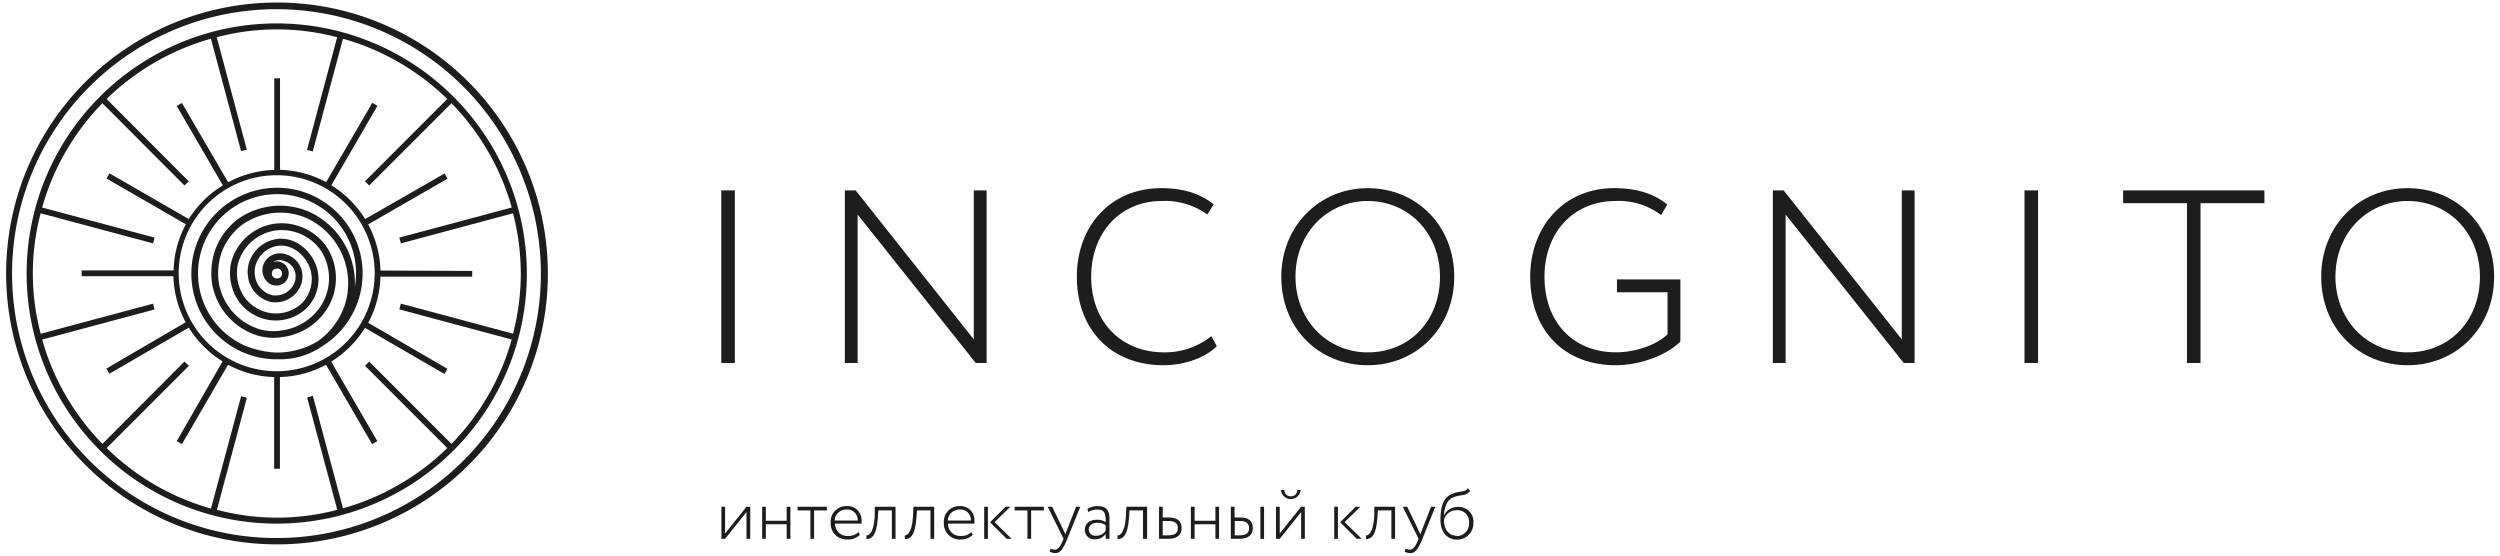<?xml version="1.0" encoding="UTF-8"?> <svg xmlns="http://www.w3.org/2000/svg" id="Слой_1" data-name="Слой 1" viewBox="0 0 433.7 96.38"> <defs> <style>.cls-1{fill:#1d1d1b;}</style> </defs> <title>incognito_logo</title> <rect class="cls-1" x="125.13" y="33.03" width="2.35" height="29.94"></rect> <polygon class="cls-1" points="168.93 58.87 148.44 33.03 146.56 33.03 146.56 62.97 148.78 62.97 148.78 37.22 169.27 62.97 171.16 62.97 171.16 33.03 168.93 33.03 168.93 58.87"></polygon> <path class="cls-1" d="M202,61.13c-7.49,0-12.7-5.26-12.7-13.13,0-7.57,5-13.13,12.23-13.13a12.46,12.46,0,0,1,7.91,2.35l1.11-1.75c-2.26-1.88-5.3-2.83-9.07-2.83-9,0-14.67,6.76-14.67,15.36,0,9.33,6.12,15.36,15,15.36,3.55,0,7.23-1.24,9.28-3.3l-.94-1.75A12.93,12.93,0,0,1,202,61.13Z"></path> <path class="cls-1" d="M237.28,63.36c8.51,0,15-6.55,15-15.36s-6.5-15.36-15-15.36-15,6.68-15,15.36C222.26,56.94,228.76,63.36,237.28,63.36Zm0-28.49c7.06,0,12.53,5.56,12.53,13.13s-5.22,13.13-12.53,13.13c-7.06,0-12.54-5.64-12.54-13.13S230.18,34.87,237.28,34.87Z"></path> <path class="cls-1" d="M291.51,48.47h-11V50.7h8.77V58c-1.93,1.88-5.65,3.12-8.9,3.12C273,61.13,267.94,56,267.94,48c0-7.65,5-13.13,12.32-13.13a12.12,12.12,0,0,1,7.91,2.44l1.07-1.84c-2.44-1.93-5.34-2.83-9.24-2.83-8.76,0-14.54,6.76-14.54,15.36,0,9.33,5.9,15.36,14.84,15.36,3.73,0,8.56-1.46,11.21-4.11Z"></path> <polygon class="cls-1" points="332.14 62.97 332.14 33.03 329.92 33.03 329.92 58.87 309.43 33.03 307.55 33.03 307.55 62.97 309.77 62.97 309.77 37.22 330.26 62.97 332.14 62.97"></polygon> <rect class="cls-1" x="351.21" y="33.03" width="2.35" height="29.94"></rect> <polygon class="cls-1" points="368.32 35.25 379.4 35.25 379.4 62.97 381.75 62.97 381.75 35.25 392.83 35.25 392.83 33.03 368.32 33.03 368.32 35.25"></polygon> <path class="cls-1" d="M417.68,32.64c-8.64,0-15,6.68-15,15.36,0,8.94,6.5,15.36,15,15.36s15-6.55,15-15.36S426.19,32.64,417.68,32.64Zm0,28.49c-7.06,0-12.53-5.64-12.53-13.13s5.43-13.13,12.53-13.13S430.22,40.43,430.22,48,425,61.13,417.68,61.13Z"></path> <polygon class="cls-1" points="125.79 92.55 125.79 87.91 125.15 87.91 125.15 93.47 125.79 93.47 129.5 88.83 129.5 93.47 130.15 93.47 130.15 87.91 129.5 87.91 125.79 92.55"></polygon> <polygon class="cls-1" points="136.47 90.34 132.86 90.34 132.86 87.91 132.22 87.91 132.22 93.47 132.86 93.47 132.86 90.95 136.47 90.95 136.47 93.47 137.12 93.47 137.12 87.91 136.47 87.91 136.47 90.34"></polygon> <polygon class="cls-1" points="138.37 88.55 140.59 88.55 140.59 93.47 141.23 93.47 141.23 88.55 143.45 88.55 143.45 87.91 138.37 87.91 138.37 88.55"></polygon> <path class="cls-1" d="M146.93,87.8a2.68,2.68,0,0,0-2.82,2.89,2.77,2.77,0,0,0,3,2.9,2.86,2.86,0,0,0,2.05-.8l-.21-.49a2.58,2.58,0,0,1-1.81.68,2.11,2.11,0,0,1-2.27-2.15h4.59a3.84,3.84,0,0,0,0-.52A2.41,2.41,0,0,0,146.93,87.8Zm-2.14,2.5a2,2,0,0,1,2.08-1.9,1.8,1.8,0,0,1,1.93,1.9Z"></path> <path class="cls-1" d="M151.74,89.64c-.18,2.92-1.07,3.26-1.44,3.25l0,.63c.87,0,1.77-.48,2-3.76l.07-1.21h2.35v4.92h.64V87.91h-3.6Z"></path> <path class="cls-1" d="M158.38,89.64c-.18,2.92-1.07,3.26-1.44,3.25l.05.63c.87,0,1.77-.48,2-3.76l.08-1.21h2.35v4.92h.64V87.91h-3.6Z"></path> <path class="cls-1" d="M166.56,87.8a2.68,2.68,0,0,0-2.82,2.89,2.76,2.76,0,0,0,2.95,2.9,2.87,2.87,0,0,0,2.06-.8l-.21-.49a2.58,2.58,0,0,1-1.81.68,2.11,2.11,0,0,1-2.27-2.15h4.59a3.84,3.84,0,0,0,0-.52A2.41,2.41,0,0,0,166.56,87.8Zm-2.14,2.5a2,2,0,0,1,2.08-1.9,1.8,1.8,0,0,1,1.93,1.9Z"></path> <polygon class="cls-1" points="175.28 87.91 174.45 87.91 171.75 90.6 174.63 93.47 175.5 93.47 172.53 90.57 175.28 87.91"></polygon> <rect class="cls-1" x="170.74" y="87.91" width="0.64" height="5.57"></rect> <polygon class="cls-1" points="176.02 88.55 178.24 88.55 178.24 93.47 178.88 93.47 178.88 88.55 181.1 88.55 181.1 87.91 176.02 87.91 176.02 88.55"></polygon> <path class="cls-1" d="M185.14,91.82c-.11.31-.23.6-.31.89l-.4-.87-1.9-3.93h-.77l2.75,5.56-.13.3c-.47,1.13-.88,1.59-1.45,1.59a1.57,1.57,0,0,1-.65-.19l-.21.49a1.77,1.77,0,0,0,1,.29c.76,0,1.28-.48,2.09-2.48l2.25-5.56h-.73Z"></path> <path class="cls-1" d="M190.4,87.8a3.35,3.35,0,0,0-1.77.5l.18.53a2.91,2.91,0,0,1,1.56-.43c1.38,0,1.45.86,1.45,2.18a2.68,2.68,0,0,0-1.5-.42c-1.2,0-2.12.62-2.12,1.73a1.59,1.59,0,0,0,1.72,1.66,2.18,2.18,0,0,0,1.9-.93v.85h.65V90C192.47,88.61,192,87.8,190.4,87.8Zm1.42,4.26a1.94,1.94,0,0,1-1.7.88,1.1,1.1,0,0,1-1.24-1.09c0-.81.77-1.16,1.5-1.16a2.31,2.31,0,0,1,1.44.45Z"></path> <path class="cls-1" d="M195.31,89.64c-.18,2.92-1.07,3.26-1.44,3.25l0,.63c.87,0,1.77-.48,2-3.76l.07-1.21h2.35v4.92H199V87.91h-3.6Z"></path> <path class="cls-1" d="M202.79,89.77h-1.08V87.91h-.64v5.56h1.63c1.73,0,2.29-.89,2.29-1.86S204.49,89.77,202.79,89.77Zm-.13,3.1h-.95V90.38h1c1.17,0,1.63.46,1.63,1.24S203.88,92.87,202.66,92.87Z"></path> <polygon class="cls-1" points="210.85 90.34 207.24 90.34 207.24 87.91 206.59 87.91 206.59 93.47 207.24 93.47 207.24 90.95 210.85 90.95 210.85 93.47 211.49 93.47 211.49 87.91 210.85 87.91 210.85 90.34"></polygon> <path class="cls-1" d="M215.17,89.77h-1V87.91h-.65v5.56h1.54c1.73,0,2.28-.89,2.28-1.86S216.88,89.77,215.17,89.77Zm-.12,3.1h-.84V90.38h.85c1.19,0,1.63.46,1.63,1.24S216.27,92.87,215.05,92.87Z"></path> <rect class="cls-1" x="218.65" y="87.91" width="0.64" height="5.57"></rect> <polygon class="cls-1" points="222.01 92.55 222.01 87.91 221.36 87.91 221.36 93.47 222.01 93.47 225.72 88.83 225.72 93.47 226.36 93.47 226.36 87.91 225.72 87.91 222.01 92.55"></polygon> <path class="cls-1" d="M224,86.1A1.08,1.08,0,0,1,222.8,85h-.58a1.71,1.71,0,0,0,3.41,0h-.58A1.06,1.06,0,0,1,224,86.1Z"></path> <polygon class="cls-1" points="236 87.91 235.18 87.91 232.48 90.6 235.36 93.47 236.23 93.47 233.26 90.57 236 87.91"></polygon> <rect class="cls-1" x="231.46" y="87.91" width="0.64" height="5.57"></rect> <path class="cls-1" d="M238.4,89.64c-.18,2.92-1.07,3.26-1.44,3.25l0,.63c.87,0,1.77-.48,2-3.76l.07-1.21h2.35v4.92h.64V87.91h-3.6Z"></path> <path class="cls-1" d="M246.73,91.82c-.11.31-.22.6-.31.89l-.4-.87-1.9-3.93h-.77l2.75,5.56-.12.3c-.47,1.13-.88,1.59-1.45,1.59a1.61,1.61,0,0,1-.66-.19l-.21.49a1.8,1.8,0,0,0,1,.29c.76,0,1.28-.48,2.1-2.48L249,87.91h-.73Z"></path> <path class="cls-1" d="M252.89,87.94a2.59,2.59,0,0,0-2.4,1.51h0c.08-1.18.36-2.63,1.6-3.16s2.3-.18,2.93-1.12l-.36-.48c-.57.8-1.4.4-2.77,1-1.83.75-2,3-2,4.49,0,2.14,1.15,3.43,2.89,3.43a2.79,2.79,0,0,0,2.82-2.85A2.55,2.55,0,0,0,252.89,87.94Zm-.2,5c-1.25,0-2.19-1-2.19-2.71a2.23,2.23,0,0,1,2.24-1.72,2,2,0,0,1,2.11,2.21A2.15,2.15,0,0,1,252.69,93Z"></path> <path class="cls-1" d="M52.22,33.16A14.89,14.89,0,0,0,41.88,61l.2.09a15.23,15.23,0,0,0,1.79.65,15,15,0,0,0,3.89.59h.68a12.85,12.85,0,0,0,7.22-2.1l.08-.06a14.88,14.88,0,0,0-3.52-27Zm9.34,16.55a13.18,13.18,0,0,0-.37-3.77,13.56,13.56,0,0,0-7.51-9.18A12.67,12.67,0,0,0,41.28,38a11.88,11.88,0,0,0-4,5.49A12.55,12.55,0,0,0,36.76,49a11.46,11.46,0,0,0,8.15,9.28,10.22,10.22,0,0,0,4.4.15,10.87,10.87,0,0,0,7.19-4.48,10,10,0,0,0,.36-10.82,9.5,9.5,0,0,0-9.36-4.3,9.14,9.14,0,0,0-7.44,6.85,8.7,8.7,0,0,0,1.4,6.66A8,8,0,0,0,44.87,55a7.74,7.74,0,0,0,8.37-1.58A7.14,7.14,0,0,0,54.82,46c-.92-2.48-3.47-4.85-6.56-4.56a5.94,5.94,0,0,0-4.57,3,5.53,5.53,0,0,0-.62,3.83,5.17,5.17,0,0,0,4,4.13,4.74,4.74,0,0,0,4.69-2.08,4.31,4.31,0,0,0,.49-3.72,4.07,4.07,0,0,0-2.67-2.49,3.21,3.21,0,0,0-2.28.1,3,3,0,0,0-1.67,1.91A2.81,2.81,0,0,0,47,49.35a2.4,2.4,0,0,0,1.34.15h0l.22-.05h0A2.05,2.05,0,0,0,50,48a2,2,0,0,0-.17-1.57,2,2,0,0,0-1.23-1,2.1,2.1,0,0,0-1.14,0,1.76,1.76,0,0,1,.3-.17,2.05,2.05,0,0,1,1.47,0A2.84,2.84,0,0,1,51.14,47a3.09,3.09,0,0,1-.38,2.67,3.57,3.57,0,0,1-3.5,1.55,4,4,0,0,1-3-3.2,4.35,4.35,0,0,1,.5-3,4.73,4.73,0,0,1,3.64-2.39c2.46-.24,4.59,1.78,5.34,3.8a6,6,0,0,1-1.32,6.13,6.58,6.58,0,0,1-7.09,1.3,6.89,6.89,0,0,1-2.89-2.26,7.47,7.47,0,0,1-1.19-5.71A7.93,7.93,0,0,1,47.69,40a8.28,8.28,0,0,1,8.17,3.77,8.89,8.89,0,0,1-.34,9.52,9.66,9.66,0,0,1-6.41,4,9.09,9.09,0,0,1-3.9-.12,10.24,10.24,0,0,1-7.28-8.3,11.45,11.45,0,0,1,.44-4.88A10.75,10.75,0,0,1,42,39a11.49,11.49,0,0,1,11.24-1.14,12.45,12.45,0,0,1,6.67,14.74,12.6,12.6,0,0,1-4.81,6.61,13.68,13.68,0,0,1-7.35,1.95A16.25,16.25,0,0,1,42.59,60l-.23-.1h0a13.71,13.71,0,0,1-7.46-16.3,13.7,13.7,0,0,1,26.67,6.1Zm-13.94-3a.91.91,0,0,1,.42-.11.69.69,0,0,1,.25,0,.89.89,0,0,1,.61,1.1.88.88,0,0,1-.58.59l-.17,0a.69.69,0,0,1-.35,0,.86.86,0,0,1-.53-.42.88.88,0,0,1,.35-1.21Z"></path> <path class="cls-1" d="M61.23,2.32A47,47,0,1,0,93.17,60.64,47.07,47.07,0,0,0,61.23,2.32ZM92,60.31A45.87,45.87,0,1,1,60.9,3.46,45.89,45.89,0,0,1,92,60.31Z"></path> <path class="cls-1" d="M48,4.06a43.39,43.39,0,1,0,43.4,43.39A43.44,43.44,0,0,0,48,4.06ZM89,57.89,69.55,52.67l-.28,1,19.5,5.23A42.17,42.17,0,0,1,78.32,77L64.05,62.72l-.73.74L77.59,77.73A42.37,42.37,0,0,1,59.5,88.18l-5.22-19.5-1,.27,5.23,19.49a40.75,40.75,0,0,1-20.88,0L42.83,69l-1-.27-5.23,19.5A42.17,42.17,0,0,1,18.51,77.73L32.78,63.46,32,62.72,17.77,77A42.17,42.17,0,0,1,7.32,58.91l19.5-5.23-.27-1L7.06,57.9A40.94,40.94,0,0,1,7.05,37l19.5,5.22.27-1L7.31,36A42.41,42.41,0,0,1,17.76,17.91L32,32.18l.74-.73L18.5,17.17A42.27,42.27,0,0,1,36.59,6.72l5.23,19.5,1-.26L37.6,6.46a40.79,40.79,0,0,1,20.89,0L53.26,26l1,.28L59.5,6.72A42.41,42.41,0,0,1,77.59,17.17L63.32,31.45l.73.73L78.33,17.91A42.47,42.47,0,0,1,88.78,36L69.27,41.22l.28,1L89,37a42.31,42.31,0,0,1,1.35,10.44A41.78,41.78,0,0,1,89,57.89Z"></path> <path class="cls-1" d="M66,46.93a17.83,17.83,0,0,0-2.13-8L77.64,31l-.52-.9L63.34,38a18,18,0,0,0-5.86-5.86l8-13.78-.9-.52-8,13.76a17.89,17.89,0,0,0-8-2.14V13.58h-1v15.9a17.89,17.89,0,0,0-8,2.14L31.56,17.86l-.9.52,8,13.78A18,18,0,0,0,32.75,38L19,30.07l-.52.9,13.76,7.94a17.83,17.83,0,0,0-2.13,8H14.17v1H30.08a17.92,17.92,0,0,0,2.13,8L18.45,63.94l.52.9,13.78-8a18.23,18.23,0,0,0,5.86,5.86L30.66,76.53l.9.52,8-13.77a17.79,17.79,0,0,0,8,2.13V81.32h1V65.41a17.79,17.79,0,0,0,8-2.13l8,13.77.9-.52-8-13.79a18.23,18.23,0,0,0,5.86-5.86l13.78,8,.52-.9L63.88,56A17.92,17.92,0,0,0,66,48H81.92v-1ZM48,64.4A17,17,0,1,1,65,47.45,17,17,0,0,1,48,64.4Z"></path> </svg> 